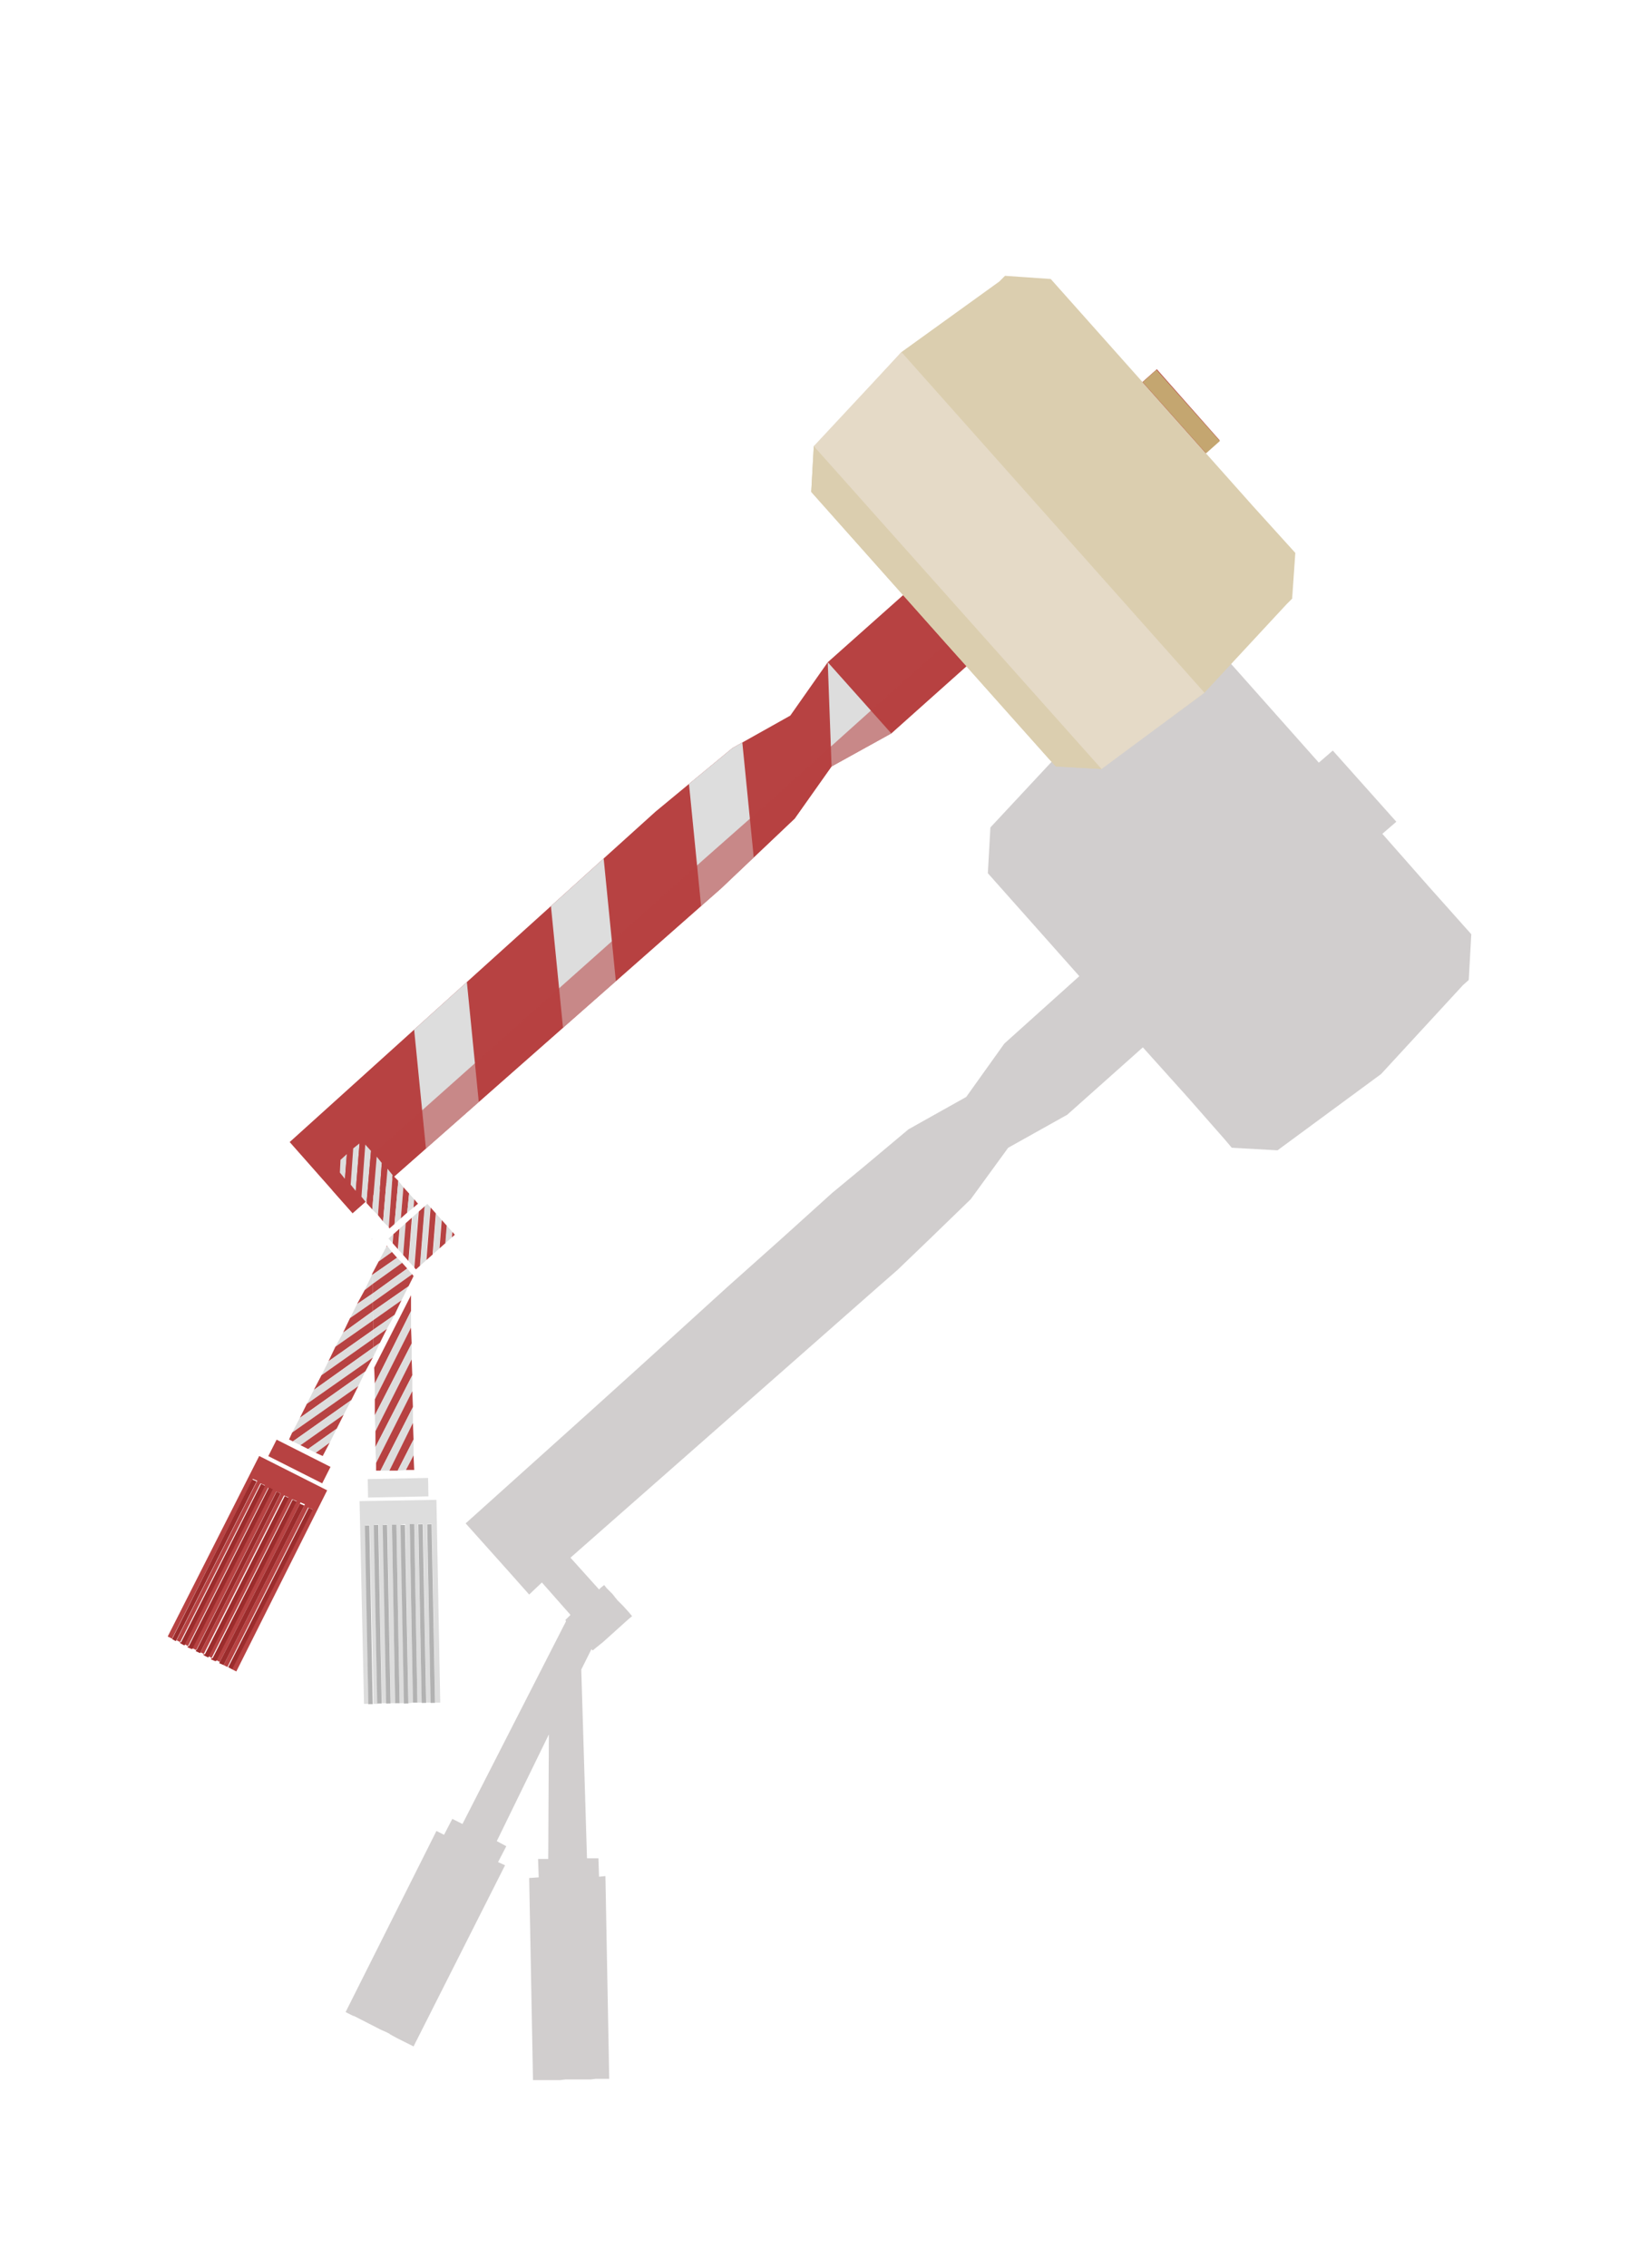 <?xml version="1.0" encoding="utf-8"?>
<!-- Generator: Adobe Illustrator 26.0.1, SVG Export Plug-In . SVG Version: 6.00 Build 0)  -->
<svg version="1.1" xmlns="http://www.w3.org/2000/svg" xmlns:xlink="http://www.w3.org/1999/xlink" x="0px" y="0px"
	 viewBox="0 0 258 356.9" style="enable-background:new 0 0 258 356.9;" xml:space="preserve">
<style type="text/css">
	.st0{opacity:0.5;fill:#A59F9F;}
	.st1{fill:#B74242;}
	.st2{clip-path:url(#SVGID_00000178908905127402072060000008291884787150110085_);}
	.st3{fill:#DDDDDD;}
	.st4{fill:#DBCEAF;}
	.st5{fill:#C4A670;}
	.st6{clip-path:url(#SVGID_00000038407741268184738410000009149216848094400930_);}
	.st7{opacity:0.54;fill:#B74242;}
	.st8{fill:#E5DAC7;}
	.st9{clip-path:url(#SVGID_00000148632033441403522010000012807036410542454425_);}
	.st10{fill:none;stroke:#FFFFFF;stroke-width:1.855;stroke-miterlimit:10;}
	.st11{fill:none;}
	.st12{fill:#9B2C2C;}
	.st13{fill:#B2B2B2;}
	.st14{clip-path:url(#SVGID_00000113328025469098787050000017222709470508320411_);}
	.st15{fill:none;stroke:#FFFFFF;stroke-width:2.332;stroke-miterlimit:10;}
</style>
<g id="レイヤー_3">
	<polygon class="st0" points="95.3,295.2 94.3,295.3 94.2,292.4 91,292.4 92.4,292.4 91.5,262.7 93.1,259.5 93.3,259.7 93.9,259.2 
		94.9,258.4 95.9,257.5 96.9,256.6 97.9,255.7 98.9,254.8 99.5,254.3 99,253.7 98.1,252.7 97.2,251.8 96.4,250.8 95.5,249.9 
		95.1,249.4 94.6,249.8 94.3,250.1 89.8,245.1 94.8,240.7 103.1,233.4 116.4,221.7 124.7,214.4 138.1,202.6 141.3,199.8 
		146.4,194.9 152.8,188.7 158.7,180.6 168,175.4 179.9,164.8 187,172.7 192.8,179.3 193.9,180.6 201.1,181 217.4,169 230.3,155 
		231.2,154.2 231.6,147 225,139.6 217.6,131.2 219.8,129.3 209.8,118.1 207.6,120 193.2,103.8 186,103.4 185,104.2 169.7,115.4 
		155.9,130.2 155.5,137.4 169.9,153.6 158.1,164.2 152.1,172.6 144.6,176.8 143,177.7 136.2,183.4 131,187.7 122.8,195.1 
		114.5,202.5 101.3,214.5 93,222 73.3,239.7 80.1,247.3 83.3,250.9 85.3,249 89.8,254.1 89.6,254.3 89,254.9 89.1,255.1 72.8,287 
		71.2,286.2 69.9,288.7 68.7,288.1 54.4,316.6 55.6,317.2 55.7,317.2 60,319.4 60.7,319.7 61.3,320 61.4,320.1 62.5,320.7 
		62.5,320.7 65.1,322 79.5,293.5 78.4,293 79.7,290.5 78.2,289.7 86.4,272.9 86.3,292.5 84.7,292.5 84.8,295.4 83.3,295.5 
		83.9,327.3 84.6,327.3 85.4,327.3 86,327.3 86.8,327.3 87.4,327.3 88.2,327.3 89,327.2 89.6,327.2 90.2,327.2 91,327.2 91.6,327.2 
		92.3,327.2 92.4,327.2 93,327.2 93.8,327.1 94.4,327.1 95.2,327.1 95.9,327.1 	"/>
</g>
<g id="レイヤー_1">
	<polygon class="st1" points="55.5,190.9 45.6,179.7 103.2,127.7 115.3,117.7 124.4,112.6 130.3,104.2 182.1,58.1 192,69.3 
		140.3,115.4 130.9,120.6 125.1,128.8 113.5,139.8 	"/>
	<g>
		<g>
			<defs>
				<polygon id="SVGID_1_" points="55.5,190.9 45.6,179.7 103.2,127.7 115.3,117.7 124.4,112.6 130.3,104.2 165.6,72.8 175.5,84 
					140.3,115.4 130.9,120.6 125.1,128.8 113.5,139.8 				"/>
			</defs>
			<clipPath id="SVGID_00000138544285004035062390000016723552138003163563_">
				<use xlink:href="#SVGID_1_"  style="overflow:visible;"/>
			</clipPath>
			<g style="clip-path:url(#SVGID_00000138544285004035062390000016723552138003163563_);">
				
					<rect x="98" y="125.8" transform="matrix(9.876835e-02 0.995 -0.995 9.876835e-02 232.09 4.347)" class="st3" width="31.3" height="9"/>
				
					<rect x="76.2" y="143.9" transform="matrix(9.876835e-02 0.995 -0.995 9.876835e-02 230.406 42.299)" class="st3" width="31.3" height="9"/>
				
					<rect x="54.6" y="162.1" transform="matrix(9.876835e-02 0.995 -0.995 9.876835e-02 228.998 80.254)" class="st3" width="31.3" height="9"/>
			</g>
		</g>
		<polygon class="st3" points="140.3,115.4 130.3,104.2 130.9,120.6 		"/>
	</g>
	<polygon class="st4" points="203.9,87 203.9,87 197.2,79.6 165.4,43.9 158.2,43.4 157.3,44.3 141.9,55.4 129.1,69.4 128.1,70.2 
		127.7,77.4 159.2,112.8 165,119.3 166.2,120.6 173.4,121 174.3,120.2 189.6,109 202.5,95.1 203.4,94.2 	"/>
	
		<rect x="178.5" y="63.2" transform="matrix(0.665 0.747 -0.747 0.665 110.555 -117.179)" class="st5" width="15" height="2.9"/>
</g>
<g id="レイヤー_2">
	<polygon class="st4" points="128.1,70.2 173.4,121 166.2,120.6 152.1,104.8 127.7,77.4 	"/>
	<polygon class="st7" points="140.3,115.4 130.9,120.6 125.1,128.8 113.5,139.8 55.5,190.9 52.3,187.3 110.7,135.3 122.6,124.8 
		129.3,118.8 137.1,111.8 148.9,101.3 152.1,104.8 	"/>
	<polygon class="st8" points="141.9,55.4 189.6,109 173.4,121 128.1,70.2 	"/>
	<g>
		<defs>
			
				<rect id="SVGID_00000095320403263179129100000001285048301963429514_" x="63.2" y="190.5" transform="matrix(0.665 0.747 -0.747 0.665 167.552 15.535)" width="6.5" height="8.2"/>
		</defs>
		<clipPath id="SVGID_00000004505500884384689690000000832332312189841288_">
			<use xlink:href="#SVGID_00000095320403263179129100000001285048301963429514_"  style="overflow:visible;"/>
		</clipPath>
		<g style="clip-path:url(#SVGID_00000004505500884384689690000000832332312189841288_);">
			
				<rect x="45.8" y="193.7" transform="matrix(7.903720e-02 -0.997 0.997 7.903720e-02 -142.975 233.557)" class="st1" width="18.3" height="0.9"/>
			
				<rect x="46.7" y="193.8" transform="matrix(7.903720e-02 -0.997 0.997 7.903720e-02 -142.198 234.544)" class="st3" width="18.3" height="0.9"/>
			
				<rect x="47.6" y="193.8" transform="matrix(7.903720e-02 -0.997 0.997 7.903720e-02 -141.422 235.531)" class="st1" width="18.3" height="0.9"/>
			
				<rect x="48.5" y="193.9" transform="matrix(7.903720e-02 -0.997 0.997 7.903720e-02 -140.645 236.518)" class="st3" width="18.3" height="0.9"/>
			
				<rect x="49.5" y="194" transform="matrix(7.903720e-02 -0.997 0.997 7.903720e-02 -139.869 237.504)" class="st1" width="18.3" height="0.9"/>
			
				<rect x="50.4" y="194.1" transform="matrix(7.903720e-02 -0.997 0.997 7.903720e-02 -139.092 238.491)" class="st3" width="18.3" height="0.9"/>
			
				<rect x="51.3" y="194.1" transform="matrix(7.903720e-02 -0.997 0.997 7.903720e-02 -138.316 239.478)" class="st1" width="18.3" height="0.9"/>
			
				<rect x="52.2" y="194.2" transform="matrix(7.903720e-02 -0.997 0.997 7.903720e-02 -137.539 240.465)" class="st3" width="18.3" height="0.9"/>
			
				<rect x="53.1" y="194.3" transform="matrix(7.903720e-02 -0.997 0.997 7.903720e-02 -136.763 241.451)" class="st1" width="18.3" height="0.9"/>
			
				<rect x="54.1" y="194.4" transform="matrix(7.903720e-02 -0.997 0.997 7.903720e-02 -135.986 242.438)" class="st3" width="18.3" height="0.9"/>
			
				<rect x="55" y="194.4" transform="matrix(7.903720e-02 -0.997 0.997 7.903720e-02 -135.21 243.425)" class="st1" width="18.3" height="0.9"/>
			
				<rect x="55.9" y="194.5" transform="matrix(7.903720e-02 -0.997 0.997 7.903720e-02 -134.433 244.411)" class="st3" width="18.3" height="0.9"/>
			
				<rect x="56.8" y="194.6" transform="matrix(7.903720e-02 -0.997 0.997 7.903720e-02 -133.657 245.398)" class="st1" width="18.3" height="0.9"/>
			
				<rect x="57.8" y="194.6" transform="matrix(7.903720e-02 -0.997 0.997 7.903720e-02 -132.88 246.385)" class="st3" width="18.3" height="0.9"/>
			
				<rect x="58.7" y="194.7" transform="matrix(7.903720e-02 -0.997 0.997 7.903720e-02 -132.104 247.372)" class="st1" width="18.3" height="0.9"/>
			
				<rect x="59.6" y="194.8" transform="matrix(7.903720e-02 -0.997 0.997 7.903720e-02 -131.327 248.358)" class="st3" width="18.3" height="0.9"/>
			
				<rect x="60.5" y="194.9" transform="matrix(7.903720e-02 -0.997 0.997 7.903720e-02 -130.551 249.345)" class="st1" width="18.3" height="0.9"/>
			
				<rect x="61.4" y="194.9" transform="matrix(7.903720e-02 -0.997 0.997 7.903720e-02 -129.774 250.332)" class="st3" width="18.3" height="0.9"/>
			
				<rect x="62.4" y="195" transform="matrix(7.903720e-02 -0.997 0.997 7.903720e-02 -128.998 251.319)" class="st1" width="18.3" height="0.9"/>
			
				<rect x="63.3" y="195.1" transform="matrix(7.903720e-02 -0.997 0.997 7.903720e-02 -128.221 252.305)" class="st3" width="18.3" height="0.9"/>
			
				<rect x="64.2" y="195.2" transform="matrix(7.903720e-02 -0.997 0.997 7.903720e-02 -127.445 253.292)" class="st1" width="18.3" height="0.9"/>
			
				<rect x="65.1" y="195.2" transform="matrix(7.903720e-02 -0.997 0.997 7.903720e-02 -126.668 254.279)" class="st3" width="18.3" height="0.9"/>
			
				<rect x="66.1" y="195.3" transform="matrix(7.903720e-02 -0.997 0.997 7.903720e-02 -125.892 255.266)" class="st1" width="18.3" height="0.9"/>
			
				<rect x="67" y="195.4" transform="matrix(7.903720e-02 -0.997 0.997 7.903720e-02 -125.115 256.252)" class="st3" width="18.3" height="0.9"/>
		</g>
	</g>
	<g>
		<polygon class="st3" points="52.6,183.5 52.6,183.6 52.6,183.4 		"/>
		<polygon class="st1" points="52.6,183.4 52.6,183.6 53.5,184.5 53.6,182.5 		"/>
		<polygon class="st3" points="53.6,182.5 53.5,184.5 54.3,185.5 54.6,181.6 		"/>
		<polygon class="st1" points="54.6,181.6 54.3,185.5 55.2,186.4 55.6,180.7 		"/>
		<polygon class="st3" points="55.6,180.7 55.2,186.4 56,187.4 56.6,179.9 		"/>
		<polygon class="st1" points="57,179.5 56.6,179.9 56,187.4 56.9,188.3 57.5,180.1 		"/>
		<polygon class="st3" points="57.5,180.1 56.9,188.3 57.7,189.3 58.4,181.1 		"/>
		<polygon class="st1" points="58.4,181.1 57.7,189.3 58.6,190.3 59.3,182 		"/>
		<polygon class="st3" points="59.3,182 58.6,190.3 59.5,191.2 60.1,183 		"/>
		<polygon class="st1" points="60.1,183 59.5,191.2 60.3,192.2 61,183.9 		"/>
		<polygon class="st3" points="61,183.9 60.3,192.2 61.2,193.1 61.8,184.9 		"/>
		<polygon class="st1" points="62.7,185.8 61.8,184.9 61.2,193.1 61.3,193.3 62.1,192.6 		"/>
		<polygon class="st3" points="63.1,191.7 63.5,186.8 62.7,185.8 62.1,192.6 		"/>
		<polygon class="st1" points="64.1,190.8 64.4,187.8 63.5,186.8 63.1,191.7 		"/>
		<polygon class="st3" points="65.1,190 65.2,188.7 64.4,187.8 64.1,190.8 		"/>
		<polygon class="st1" points="65.8,189.4 65.2,188.7 65.1,190 		"/>
	</g>
	<g>
		<polygon class="st11" points="63.2,204.6 62.1,206.9 60.9,209.1 59.8,211.3 58.9,213.2 58.9,215.2 64.7,203.8 64.6,201.8 
			64.3,202.4 		"/>
		<polygon class="st11" points="60.8,196.2 60.9,196 59.8,194.8 58.6,194.9 58.5,195.1 58.6,200.4 59.6,198.5 		"/>
		<polygon class="st3" points="58.5,194.9 58.5,195.1 58.6,194.9 		"/>
		<polygon class="st1" points="58.9,215.2 59,217.7 64.7,206.3 64.7,203.8 		"/>
		<polygon class="st3" points="59,217.7 59,220.2 64.7,208.9 64.7,206.3 		"/>
		<polygon class="st1" points="59,220.2 59,222.7 64.8,211.4 64.7,208.9 		"/>
		<polygon class="st3" points="59,222.7 59.1,225.2 64.8,213.9 64.8,211.4 		"/>
		<polygon class="st1" points="59.1,225.2 59.1,227.7 64.9,216.4 64.8,213.9 		"/>
		<polygon class="st3" points="59.1,227.7 59.2,230.2 64.9,218.9 64.9,216.4 		"/>
		<polygon class="st1" points="59.2,230.2 59.2,231.4 59.9,231.4 65,221.4 64.9,218.9 		"/>
		<polygon class="st3" points="59.9,231.4 61.3,231.4 65,223.9 65,221.4 		"/>
		<polygon class="st1" points="62.6,231.4 65.1,226.5 65,223.9 61.3,231.4 		"/>
		<polygon class="st3" points="63.9,231.3 65.1,229 65.1,226.5 62.6,231.4 		"/>
		<polygon class="st1" points="65.2,231.3 65.1,229 63.9,231.3 		"/>
		<polygon class="st1" points="60.8,196.2 61,196.1 60.9,196 		"/>
		<polygon class="st3" points="59.6,198.5 61.7,197 61,196.1 60.8,196.2 		"/>
		<polygon class="st1" points="58.6,200.4 58.5,200.7 58.6,200.6 		"/>
		<polygon class="st1" points="62.5,197.9 61.7,197 59.6,198.5 58.6,200.4 58.6,200.6 		"/>
		<polygon class="st3" points="58.6,200.6 58.5,200.7 57.4,203 58.7,202 		"/>
		<polygon class="st3" points="58.7,202 63.3,198.7 62.5,197.9 58.6,200.6 		"/>
		<polygon class="st1" points="63.3,198.7 58.7,202 58.7,203.5 64.1,199.6 		"/>
		<polygon class="st1" points="58.7,202 57.4,203 56.2,205.2 58.7,203.5 		"/>
		<polygon class="st3" points="64.9,200.5 64.6,200.2 64.6,200.7 		"/>
		<polygon class="st3" points="58.7,203.5 56.2,205.2 55.1,207.4 58.7,204.9 		"/>
		<polygon class="st3" points="58.7,203.5 58.7,204.9 64.6,200.7 64.6,200.2 64.1,199.6 		"/>
		<polygon class="st1" points="58.7,204.9 58.7,206.3 64.3,202.4 64.6,201.8 64.6,200.7 		"/>
		<polygon class="st1" points="58.7,204.9 55.1,207.4 54,209.7 58.7,206.3 		"/>
		<polygon class="st1" points="64.6,200.7 64.6,201.8 65.1,200.8 64.9,200.5 		"/>
		<polygon class="st3" points="58.7,206.3 54,209.7 52.8,211.9 58.8,207.7 		"/>
		<polygon class="st3" points="63.2,204.6 64.3,202.4 58.7,206.3 58.8,207.7 		"/>
		<polygon class="st1" points="58.8,207.7 52.8,211.9 51.7,214.2 58.8,209.2 		"/>
		<polygon class="st1" points="58.8,209.2 62.1,206.9 63.2,204.6 58.8,207.7 		"/>
		<polygon class="st3" points="58.8,210.6 60.9,209.1 62.1,206.9 58.8,209.2 		"/>
		<polygon class="st3" points="58.8,209.2 51.7,214.2 50.6,216.4 58.8,210.6 		"/>
		<polygon class="st1" points="58.8,210.6 50.6,216.4 49.4,218.7 58.8,212 		"/>
		<polygon class="st1" points="58.8,212 59.8,211.3 60.9,209.1 58.8,210.6 		"/>
		<polygon class="st3" points="58.8,212 58.9,213.2 59.8,211.3 		"/>
		<polygon class="st3" points="49.4,218.7 48.3,220.9 58.7,213.6 58.9,213.2 58.8,212 		"/>
		<polygon class="st1" points="47.2,223.1 57.5,215.8 58.7,213.6 48.3,220.9 		"/>
		<polygon class="st3" points="46,225.4 56.4,218.1 57.5,215.8 47.2,223.1 		"/>
		<polygon class="st1" points="45.5,226.5 46.1,226.8 55.3,220.3 56.4,218.1 46,225.4 		"/>
		<polygon class="st3" points="47.3,227.4 54.1,222.6 55.3,220.3 46.1,226.8 		"/>
		<polygon class="st1" points="48.5,228 53,224.8 54.1,222.6 47.3,227.4 		"/>
		<polygon class="st3" points="49.7,228.6 51.9,227 53,224.8 48.5,228 		"/>
		<polygon class="st1" points="50.8,229.1 51.9,227 49.7,228.6 		"/>
		
			<rect x="45.6" y="225.2" transform="matrix(0.451 -0.893 0.893 0.451 -179.435 168.274)" class="st1" width="2.9" height="9.5"/>
		<path class="st1" d="M51.5,234.5l-10.7-5.4l-14.4,28.4l1.2,0.6l-0.5-0.3l12.7-25.1l0.7,0.3l-12.7,25.1l6.8,3.4l12.7-25.1l0.7,0.3
			L35.2,262l-0.6-0.3l2.6,1.3L51.5,234.5z M28.3,258.5L41,233.4l0.7,0.3L29,258.9L28.3,258.5z M29.5,259.2l12.7-25.1l0.7,0.3
			l-12.7,25.1L29.5,259.2z M30.8,259.8l12.7-25.1l0.7,0.3l-12.7,25.1L30.8,259.8z M32,260.4l12.7-25.1l0.7,0.3l-12.7,25.1L32,260.4z
			 M33.9,261.4l-0.7-0.3L46,235.9l0.7,0.3L33.9,261.4z M48.5,237.2l0.7,0.3l-12.7,25.1l-0.7-0.3L48.5,237.2z"/>
		<polygon class="st12" points="27.7,258.2 27.7,258.2 27.6,258.2 		"/>
		<polygon class="st12" points="39.7,232.8 27.1,257.9 27.6,258.2 27.7,258.2 40.4,233.1 		"/>
		
			<rect x="20.9" y="245.8" transform="matrix(0.451 -0.893 0.893 0.451 -200.502 166.377)" class="st12" width="28.1" height="0.7"/>
		
			<rect x="22.2" y="246.4" transform="matrix(0.451 -0.893 0.893 0.451 -200.38 167.833)" class="st12" width="28.1" height="0.7"/>
		
			<rect x="23.4" y="247" transform="matrix(0.451 -0.893 0.893 0.451 -200.257 169.291)" class="st12" width="28.1" height="0.7"/>
		
			<rect x="24.6" y="247.7" transform="matrix(0.451 -0.893 0.893 0.451 -200.136 170.751)" class="st12" width="28.1" height="0.7"/>
		
			<rect x="25.9" y="248.3" transform="matrix(0.451 -0.893 0.893 0.451 -200.013 172.206)" class="st12" width="28.1" height="0.7"/>
		<polygon class="st12" points="34.5,261.7 34.5,261.7 34.5,261.7 		"/>
		<polygon class="st12" points="47.9,236.9 47.2,236.6 34.5,261.7 34.5,261.7 35.2,262 		"/>
		
			<rect x="28.4" y="249.6" transform="matrix(0.451 -0.893 0.893 0.451 -199.769 175.123)" class="st12" width="28.1" height="0.7"/>
		
			<rect x="57.9" y="232.6" transform="matrix(1 -1.909843e-02 1.909843e-02 1 -4.458 1.239)" class="st3" width="9.5" height="2.9"/>
		<polygon class="st3" points="68,239.8 68.5,267.9 69.3,267.9 68.7,236 56.6,236.2 57.3,268.1 58,268.1 57.5,240 58.2,240 
			58.8,268.1 59.4,268.1 58.9,239.9 59.6,239.9 60.1,268 60.8,268 60.3,239.9 61,239.9 61.5,268 62.4,268 62.2,268 61.7,239.9 
			62.4,239.9 62.9,268 63.6,268 63.1,239.9 63.8,239.8 64.3,268 65,267.9 64.5,239.8 65.2,239.8 65.7,267.9 65.7,267.9 66.4,267.9 
			65.8,239.8 66.6,239.8 67.1,267.9 67.8,267.9 67.2,239.8 		"/>
		
			<rect x="58" y="268.1" transform="matrix(1 -1.908155e-02 1.908155e-02 1 -5.105 1.163)" class="st13" width="0.7" height="0"/>
		
			<rect x="57.7" y="240" transform="matrix(1 -1.909858e-02 1.909858e-02 1 -4.841 1.156)" class="st13" width="0.7" height="28.1"/>
		
			<rect x="59.4" y="268" transform="matrix(1 -1.908155e-02 1.908155e-02 1 -5.104 1.19)" class="st13" width="0.7" height="0"/>
		
			<rect x="59.1" y="239.9" transform="matrix(1 -1.909858e-02 1.909858e-02 1 -4.84 1.183)" class="st13" width="0.7" height="28.1"/>
		
			<rect x="60.8" y="268" transform="matrix(1 -1.908155e-02 1.908155e-02 1 -5.103 1.216)" class="st13" width="0.7" height="0"/>
		
			<rect x="60.5" y="239.9" transform="matrix(1 -1.909858e-02 1.909858e-02 1 -4.839 1.21)" class="st13" width="0.7" height="28.1"/>
		<polygon class="st13" points="62.9,268 62.9,268 62.4,268 		"/>
		<polygon class="st13" points="61.7,239.9 62.2,268 62.4,268 62.9,268 62.4,239.9 		"/>
		
			<rect x="63.6" y="268" transform="matrix(1 -1.913146e-02 1.913146e-02 1 -5.115 1.273)" class="st13" width="0.7" height="0"/>
		
			<rect x="63.3" y="239.9" transform="matrix(1 -1.909705e-02 1.909705e-02 1 -4.837 1.263)" class="st13" width="0.7" height="28.1"/>
		<polygon class="st13" points="65,267.9 65.7,267.9 65,267.9 		"/>
		<polygon class="st13" points="65.2,239.8 64.5,239.8 65,267.9 65.7,267.9 65.7,267.9 		"/>
		
			<rect x="66.4" y="267.9" transform="matrix(1 -1.908155e-02 1.908155e-02 1 -5.1 1.323)" class="st13" width="0.7" height="0"/>
		
			<rect x="66.1" y="239.8" transform="matrix(1 -1.909705e-02 1.909705e-02 1 -4.836 1.316)" class="st13" width="0.7" height="28.1"/>
		<rect x="68.1" y="267.5" class="st13" width="0" height="0.7"/>
		
			<rect x="67.5" y="239.8" transform="matrix(1 -1.908155e-02 1.908155e-02 1 -4.831 1.341)" class="st13" width="0.7" height="28.1"/>
	</g>
</g>
</svg>
